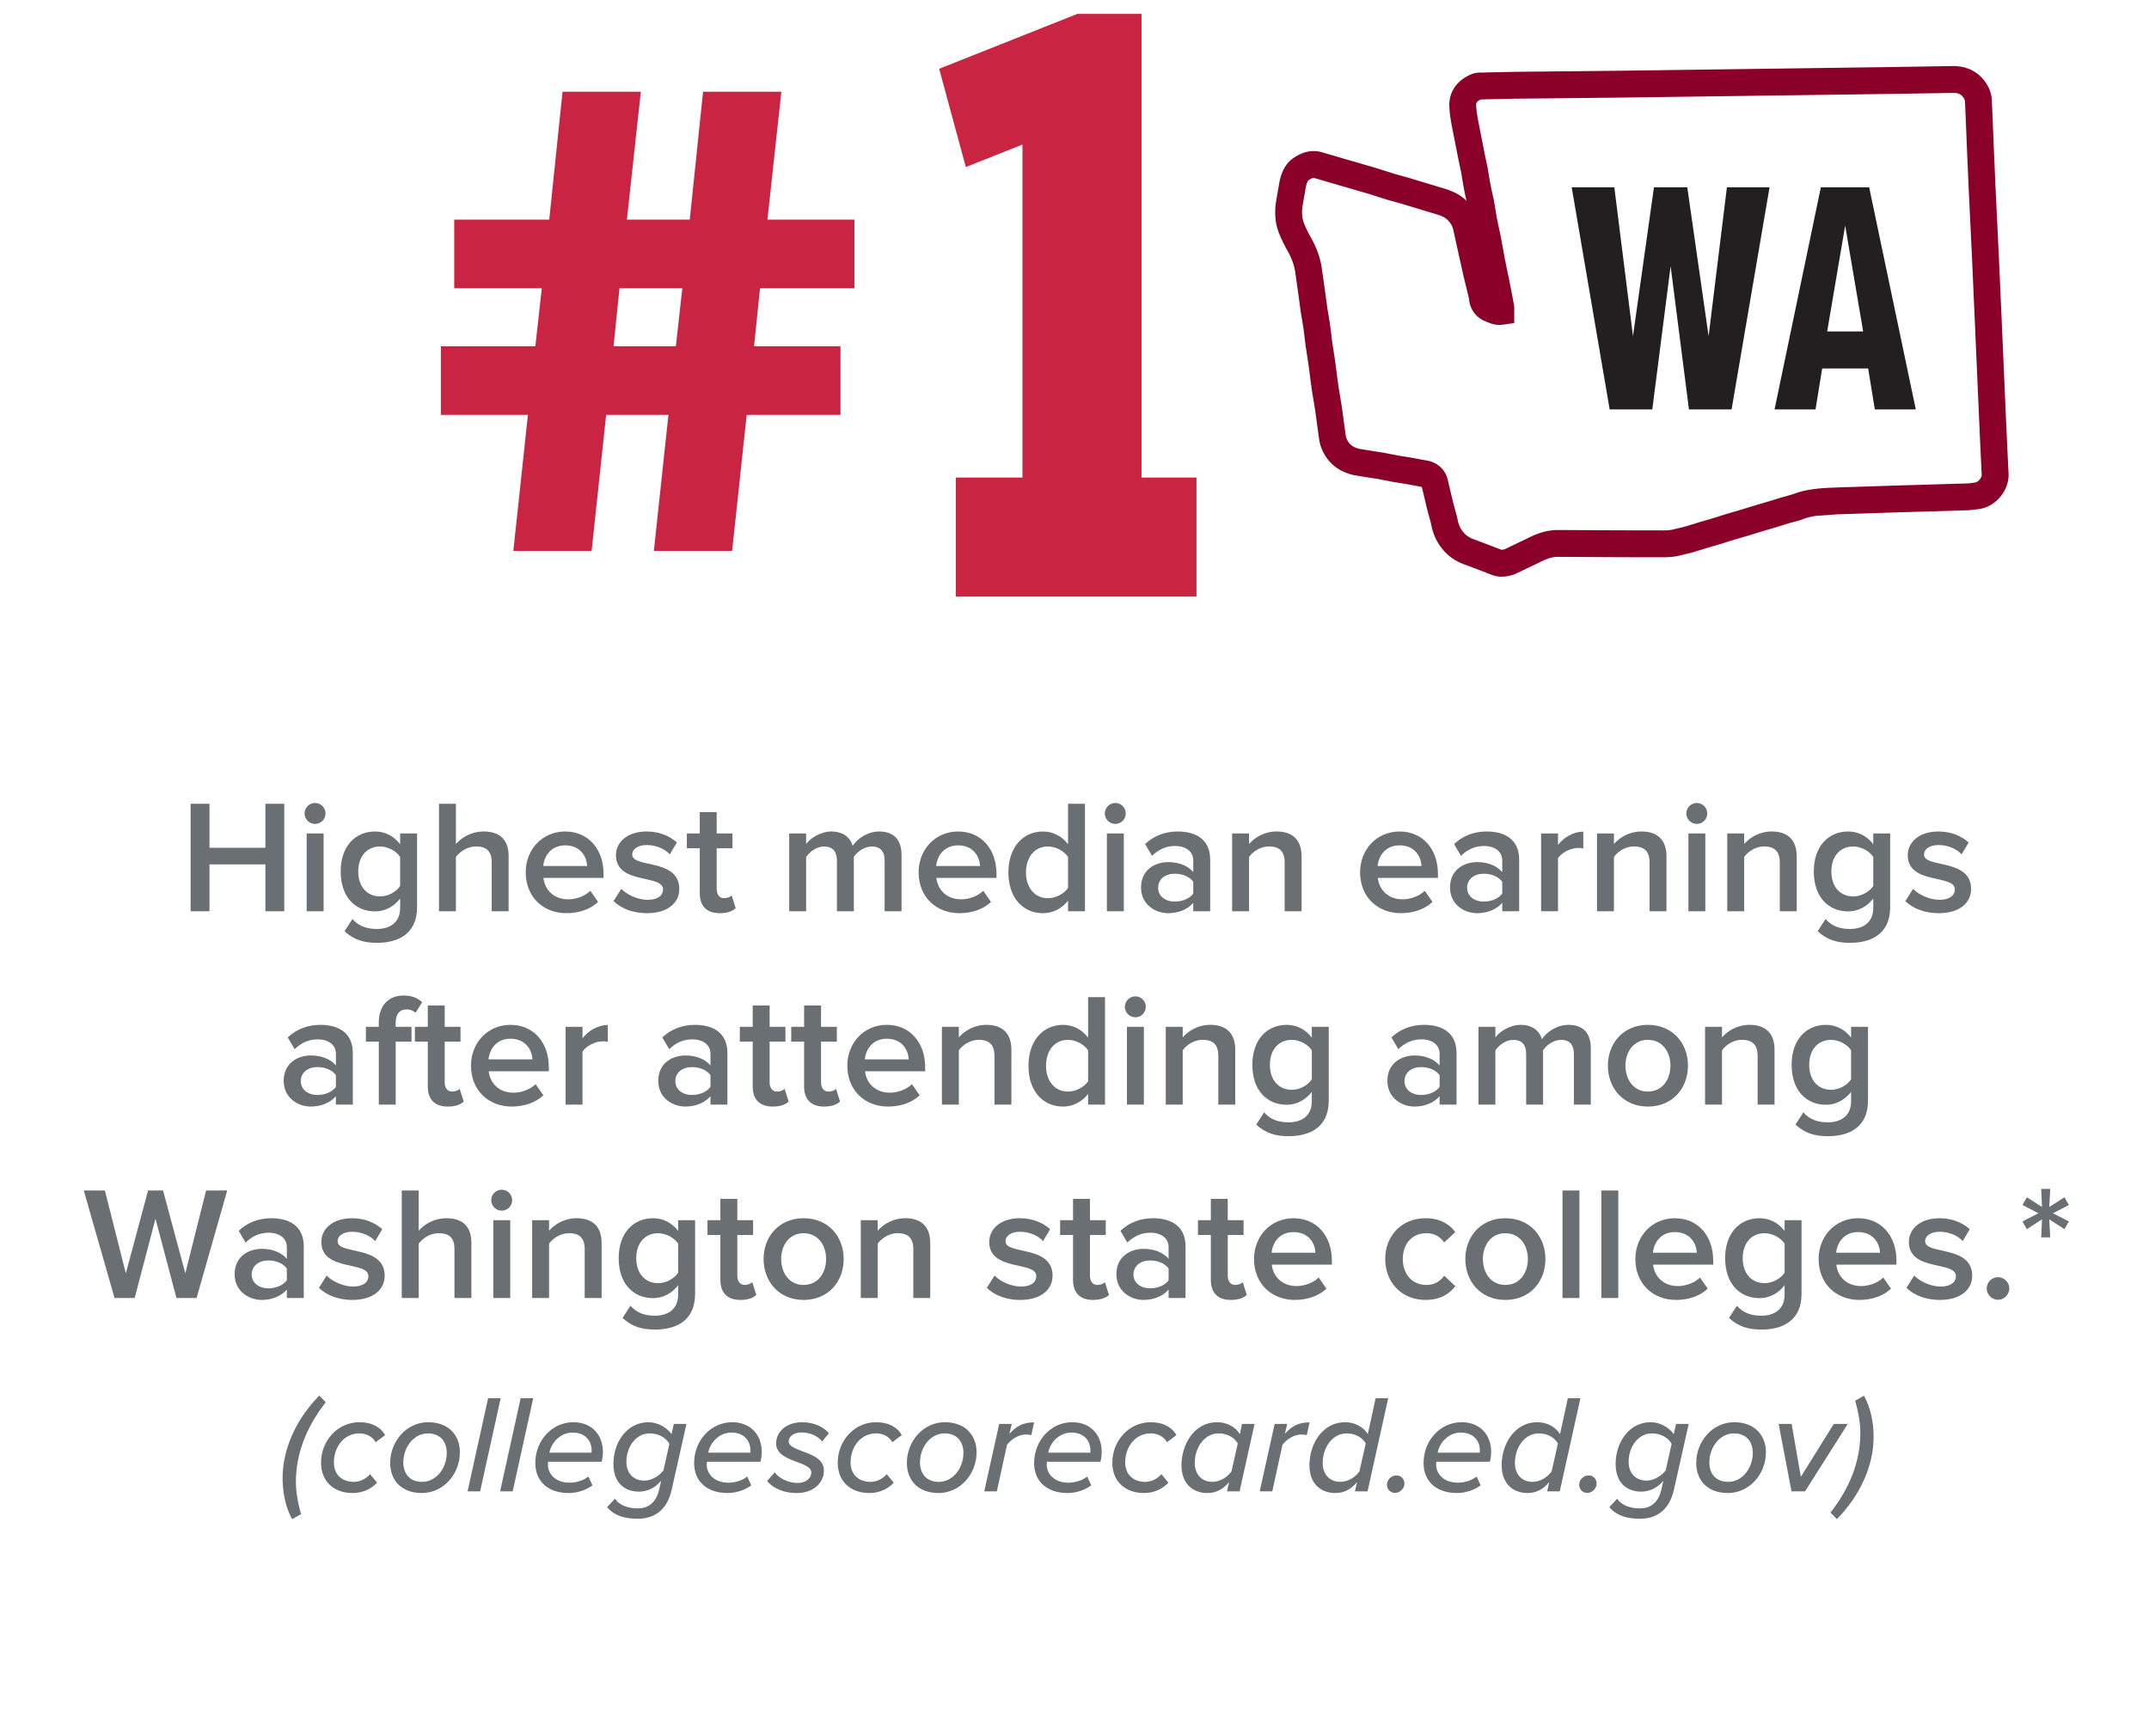 <svg xmlns="http://www.w3.org/2000/svg" xmlns:xlink="http://www.w3.org/1999/xlink" viewBox="0 0 400 323.178" xmlns:v="https://vecta.io/nano"><path d="M159.036 53.668V40.886h-16.191l2.593-23.805h-14.574l-2.475 23.805h-11.7l2.593-23.805h-14.574l-2.475 23.805h-17.69v12.782h16.306L99.65 64.457H82.068v12.782h16.195l-2.711 25.337h14.567l2.71-25.337h11.59l-2.711 25.337h14.566l2.71-25.337h17.458V64.456h-16.084l1.106-10.789h17.572zm-32.032 0l-1.199 10.789h-11.602l1.106-10.789h11.695zm85.472 35.244h10.23v22.165h-44.795V88.912h12.4V26.913l-10.54 4.185-4.96-18.289 25.729-10.23h11.935v86.333z" fill="#c92442"/><path fill="#8a0028" d="M279.415 107.357c-.862 0-1.583-.271-2.113-.47l-1.738-.68-2.704-1.022c-1.499-.504-2.725-1.246-3.749-2.27-1.4-1.4-2.312-3.156-2.709-5.217-.071-.37-.175-.731-.277-1.093l-.292-1.062-.263-.997-.378-1.616-.538-2.275-1.377-.257-1.462-.271-1.11-.178-1.29-.208-1.799-.347-1.035-.204-1.318-.198-3.06-.5c-2.934-.574-5.068-2.267-6.172-4.896-.242-.577-.412-1.218-.52-1.961l-.365-2.685-.353-2.591-.301-1.832-.238-1.408-.286-2.036-.176-1.383-.225-1.734-.347-2.275-.151-.966a2.57 2.57 0 0 1-.053-.303l-.119-1.029-.262-2.141-.315-1.951-.151-.889-.061-.367-.301-2.267-.732-5.208c-.2-1.249-.657-2.515-1.359-3.763-.662-1.176-1.19-2.255-1.613-3.298-.735-1.816-.923-3.794-.575-6.05l.571-3.306c.239-1.209.683-3.464 2.841-4.857 1.76-1.139 3.455-1.441 5.179-.931l4.188 1.229 1.996.575 3.661 1.064 1.981.623 1.662.526 1.315.368 1.12.309 1.542.465 4.589 1.387c1.493.448 3.318.997 4.792 2.482l-.048-.209-.212-.947-.353-1.82-.167-1.032-.208-1.256-.271-1.289-.208-.97-.245-1.244-.447-2.25-.629-3.232c-.169-.954-.35-2.085-.405-3.238-.133-2.781 1.41-5.017 4.235-6.134.632-.25 1.21-.254 1.556-.258l1.553-.039 4.731-.101 9.242-.095 11.414-.121 15.586-.212 33.791-.464 11.54-.184c3.213-.032 5.036 1.511 6.014 2.836.826 1.117 1.27 2.329 1.32 3.602l.343 8.348.067 1.621.236 5.464.302 6.298.36 7.53.437 9.807.796 18.225.312 6.942.249 5.154c.164 3.114-2.305 6.15-5.392 6.63l-.237.038-1.75.198-8.214.247-5.9.174-10.293.339-3.899.271c-.948.126-1.765.323-2.497.602-.64.244-1.279.413-1.843.562l-.792.217-1.34.411-1.235.38-1.317.388-1.228.36-1.271.39-1.4.429-1.238.361-1.344.394-1.228.387-1.273.401-1.292.378-1.106.323-1.042.324-1.749.532a19.5 19.5 0 0 1-1.163.28l-.845.2c-.985.273-2.032.402-3.294.406-2.42.007-4.839-.002-7.259-.012l-3.112-.012-9.349-.051h-.039c-1.14 0-2.231.44-3.514 1.099l-4.297 2.056c-.756.331-1.627.509-2.591.531l-.098-.001zm.106-4.993h0 0zm-31.547-38.607l.187 1.157.358 2.35.237 1.824.171 1.346.267 1.903.225 1.335.324 1.975.361 2.65.357 2.624a3.06 3.06 0 0 0 .181.741c.453 1.078 1.231 1.672 2.523 1.925l2.825.459 1.368.206a8.64 8.64 0 0 1 .37.068l.872.173 1.692.326 1.167.188 1.221.196 1.532.284 1.433.266c1.894.333 3.352 1.663 3.805 3.471l.614 2.581.37 1.581.218.825.286 1.043a18.67 18.67 0 0 1 .374 1.5c.208 1.077.644 1.936 1.334 2.627.472.471 1.045.81 1.805 1.065l2.964 1.117 1.644.644.422.148c.299-.014.511-.064.615-.109l4.016-1.922c1.611-.828 3.585-1.665 5.883-1.651l9.323.051 3.114.012 7.224.012c.804-.002 1.43-.073 1.971-.224l1.116-.267.872-.207 1.602-.488 1.103-.343 1.17-.342 1.215-.356 1.202-.379 1.304-.411 1.415-.414 1.186-.346 1.355-.415 1.311-.402 1.271-.374 1.271-.374 1.19-.366 1.401-.43.942-.259 1.339-.399c1.098-.418 2.281-.708 3.617-.885 1.518-.202 3.032-.26 4.369-.311l10.331-.341 5.908-.175 8.2-.246c.321-.011.71-.073 1.122-.138l.256-.041c.53-.083 1.195-.896 1.167-1.427l-.251-5.187-.312-6.952-.797-18.227-.436-9.795-.359-7.518-.302-6.306-.238-5.492-.067-1.619-.343-8.358c-.007-.179-.052-.433-.345-.829-.319-.432-.759-.833-1.904-.808l-11.559.185-33.789.464-15.597.213-11.427.121-9.233.095-4.657.099-1.62.04c-.896.407-.878.787-.861 1.154.042.869.185 1.764.333 2.603l.606 3.108.458 2.307.231 1.179.194.9.302 1.441.235 1.411.153.946.318 1.639.193.858.306 1.411.239 1.436.149.928a53.57 53.57 0 0 0 .332 1.726l.214.989.331 1.569.435 2.375.283 1.566.339 1.701.207.98.274 1.308.478 2.443.147.759.29 1.584c.064.405.051.755.042.987l-.004.151v2.168l-2.146.307c-1.314.188-2.363-.264-2.99-.533l-.228-.096a4.76 4.76 0 0 1-3.023-3.956c-.032-.274-.115-.612-.202-.969l-.078-.321-.34-1.392-.477-1.974-.567-2.564-.69-3.111-.63-2.845c-.126-.597-.462-1.158-1.056-1.765-.578-.589-1.545-.88-2.665-1.216l-4.646-1.404-1.461-.441-1.027-.283-1.47-.413-1.745-.552-1.874-.59-3.613-1.05-2.011-.58-4.216-1.237c-.136-.039-.359-.106-1.042.337-.286.185-.443.579-.649 1.626l-.535 3.1c-.207 1.34-.119 2.456.268 3.411.341.843.778 1.733 1.335 2.722.994 1.766 1.646 3.592 1.94 5.426l.752 5.349.298 2.245.185 1.08.339 2.106.278 2.269.11.93z"/><path d="M310.957 49.56l-3.41 26.659h-7.936l-7.067-41.352h7.936l3.472 27.712 3.906-27.712h6.2l3.968 27.712 3.41-27.712h7.936l-7.067 41.352h-7.936l-3.412-26.659zm36.767 19.034h-8.555l-1.24 7.625h-7.625l8.618-41.352h8.989l8.68 41.352h-7.625l-1.242-7.625zm-7.625-6.882h6.696l-3.348-19.715-3.348 19.715z" fill="#231f20"/><g fill="#696f73"><path d="M49.4 169.653v-8.729H38.99v8.729h-3.51v-20.01h3.51v8.19H49.4v-8.19h3.51v20.01H49.4z"/><use xlink:href="#B"/><use xlink:href="#C"/><use xlink:href="#D"/><use xlink:href="#E"/><use xlink:href="#F"/><use xlink:href="#G"/><use xlink:href="#H"/><use xlink:href="#I"/><use xlink:href="#J"/><use xlink:href="#B" x="148.947"/><path d="M222.107 169.653v-1.561c-1.08 1.23-2.76 1.92-4.68 1.92-2.37 0-5.04-1.59-5.04-4.8 0-3.329 2.67-4.709 5.04-4.709 1.95 0 3.63.63 4.68 1.859v-2.16c0-1.68-1.38-2.699-3.39-2.699-1.62 0-3.03.6-4.29 1.83l-1.29-2.19c1.68-1.59 3.78-2.34 6.09-2.34 3.21 0 6.03 1.35 6.03 5.25v9.6h-3.15zm0-3.3v-2.19c-.72-.989-2.07-1.5-3.45-1.5-1.77 0-3.09 1.021-3.09 2.61 0 1.56 1.32 2.58 3.09 2.58 1.381 0 2.73-.511 3.45-1.5z"/><use xlink:href="#K"/><use xlink:href="#I" x="82.169"/><use xlink:href="#L"/><use xlink:href="#M"/><use xlink:href="#K" x="67.919"/><path d="M313.876 151.443c0-1.079.9-1.949 1.95-1.949 1.08 0 1.95.87 1.95 1.949s-.87 1.95-1.95 1.95c-1.05 0-1.95-.87-1.95-1.95zm.391 18.21v-14.489h3.15v14.489h-3.15z"/><use xlink:href="#K" x="92.159"/><use xlink:href="#N"/><use xlink:href="#F" x="240.445"/><path d="M62.525 205.653v-1.561c-1.08 1.23-2.76 1.92-4.68 1.92-2.37 0-5.04-1.59-5.04-4.8 0-3.329 2.67-4.709 5.04-4.709 1.95 0 3.63.63 4.68 1.859v-2.16c0-1.68-1.38-2.699-3.39-2.699-1.62 0-3.03.6-4.29 1.83l-1.29-2.19c1.68-1.59 3.78-2.34 6.09-2.34 3.21 0 6.03 1.35 6.03 5.25v9.6h-3.15zm0-3.3v-2.19c-.72-.989-2.07-1.5-3.45-1.5-1.77 0-3.09 1.021-3.09 2.61 0 1.56 1.32 2.58 3.09 2.58 1.38 0 2.73-.511 3.45-1.5zm7.981 3.3v-11.729h-2.4v-2.76h2.4v-.811c0-3.149 1.83-5.01 4.59-5.01 1.29 0 2.58.33 3.479 1.26l-1.23 1.95c-.42-.39-.96-.63-1.68-.63-1.23 0-2.01.81-2.01 2.43v.811h2.94v2.76h-2.94v11.729h-3.149z"/><use xlink:href="#G" x="-50.624" y="36"/><use xlink:href="#E" x="-10.185" y="36"/><use xlink:href="#M" x="-181.572" y="36"/><use xlink:href="#L" x="-147.373" y="36"/><use xlink:href="#G" x="9.855" y="36"/><use xlink:href="#G" x="19.424" y="36"/><use xlink:href="#O"/><use xlink:href="#K" x="-54.015" y="36"/><use xlink:href="#J" x="3.734" y="36"/><use xlink:href="#B" x="152.681" y="36"/><use xlink:href="#K" x="-12.346" y="36"/><path d="M233.822 209.372l1.47-2.28c1.17 1.351 2.67 1.86 4.59 1.86 2.07 0 4.29-.96 4.29-3.93v-1.74c-1.11 1.439-2.76 2.399-4.65 2.399-3.69 0-6.419-2.669-6.419-7.439 0-4.68 2.7-7.439 6.419-7.439 1.83 0 3.48.84 4.65 2.37v-2.01h3.15v13.739c0 5.22-3.87 6.63-7.439 6.63-2.461.001-4.291-.54-6.061-2.16zm10.349-8.429v-5.399c-.69-1.08-2.25-1.95-3.72-1.95-2.49 0-4.08 1.859-4.08 4.649s1.59 4.65 4.08 4.65c1.47 0 3.03-.87 3.72-1.95zm23.789 4.71v-1.561c-1.08 1.23-2.76 1.92-4.68 1.92-2.37 0-5.04-1.59-5.04-4.8 0-3.329 2.67-4.709 5.04-4.709 1.95 0 3.629.63 4.68 1.859v-2.16c0-1.68-1.38-2.699-3.39-2.699-1.62 0-3.03.6-4.29 1.83l-1.29-2.19c1.68-1.59 3.78-2.34 6.09-2.34 3.21 0 6.03 1.35 6.03 5.25v9.6h-3.15zm0-3.3v-2.19c-.72-.989-2.07-1.5-3.45-1.5-1.77 0-3.09 1.021-3.09 2.61 0 1.56 1.32 2.58 3.09 2.58 1.381 0 2.73-.511 3.45-1.5z"/><use xlink:href="#H" x="128.292" y="36"/><use xlink:href="#P"/><use xlink:href="#K" x="88.033" y="36"/><use xlink:href="#N" x="-4.126" y="36"/><path d="M32.84 241.653l-3.9-14.76-3.87 14.76h-3.75l-5.729-20.01h3.93l3.9 15.42 4.14-15.42h2.79l4.14 15.42 3.87-15.42h3.93l-5.7 20.01H32.84z"/><use xlink:href="#Q"/><use xlink:href="#F" x="-54.839" y="72"/><use xlink:href="#D" x="-6.93" y="72"/><use xlink:href="#B" x="34.739" y="72"/><use xlink:href="#K" x="-130.287" y="72"/><use xlink:href="#C" x="51.749" y="72"/><use xlink:href="#G" x="3.84" y="72"/><use xlink:href="#P" x="-157.152" y="36"/><use xlink:href="#K" x="-69.119" y="72"/><use xlink:href="#F" x="69.478" y="72"/><path d="M199.727 238.292v-8.369h-2.4v-2.76h2.4v-3.96h3.15v3.96h2.94v2.76h-2.94v7.59c0 .989.48 1.71 1.38 1.71.6 0 1.17-.24 1.41-.511l.75 2.37c-.57.54-1.5.93-2.97.93-2.429 0-3.72-1.319-3.72-3.72z"/><use xlink:href="#Q" x="164.126"/><use xlink:href="#G" x="95.128" y="72"/><use xlink:href="#R"/><path d="M257.836 234.393c0-4.38 3.09-7.59 7.5-7.59 2.82 0 4.53 1.2 5.55 2.58l-2.07 1.92c-.81-1.141-1.92-1.71-3.33-1.71-2.64 0-4.38 1.979-4.38 4.8s1.74 4.83 4.38 4.83c1.41 0 2.52-.601 3.33-1.71l2.07 1.92c-1.02 1.38-2.73 2.579-5.55 2.579-4.41 0-7.5-3.21-7.5-7.619z"/><use xlink:href="#P" x="-26.535" y="36"/><path d="M290.835 241.653v-20.01h3.15v20.01h-3.15zm7.23 0v-20.01h3.15v20.01h-3.15z"/><use xlink:href="#R" x="70.979"/><use xlink:href="#N" x="-16.501" y="72"/><use xlink:href="#O" x="180.792" y="36"/><use xlink:href="#F" x="240.654" y="72"/><path d="M369.794 239.882a2.13 2.13 0 0 1 2.1-2.1 2.13 2.13 0 0 1 2.1 2.1 2.13 2.13 0 0 1-2.1 2.101 2.13 2.13 0 0 1-2.1-2.101zm10.14-9.509l.15-3.36-2.82 1.83-.81-1.44 2.97-1.529-2.97-1.53.81-1.439 2.82 1.8-.15-3.36h1.68l-.18 3.36 2.82-1.8.84 1.439-2.97 1.53 2.97 1.529-.84 1.44-2.82-1.83.18 3.36h-1.68zM54.375 282.826c-1.144-2.054-1.768-4.784-1.768-7.645 0-5.408 2.496-10.946 6.812-15.34l1.222 1.222c-3.458 4.42-5.564 9.387-5.564 14.873 0 1.949.442 4.134.962 5.954l-1.664.936z"/><use xlink:href="#S"/><use xlink:href="#T"/><path d="M87.03 277.653l3.822-17.343h2.34l-3.822 17.343h-2.34zm6.058 0l3.822-17.343h2.34l-3.822 17.343h-2.34z"/><use xlink:href="#U"/><path d="M114.459 279.031c.832 1.222 2.418 1.794 4.238 1.794 1.794 0 3.433-.884 4.03-3.666l.338-1.508c-.988 1.248-2.444 2.054-4.134 2.054-2.6 0-4.758-1.56-4.758-5.174 0-3.9 2.444-7.749 6.526-7.749 1.638 0 3.38.91 4.29 2.211l.442-1.898h2.34l-2.704 12.064c-.91 4.316-3.614 5.59-6.318 5.59-2.418 0-4.368-.52-5.746-2.158l1.456-1.56zm10.141-10.219c-.676-1.222-2.106-1.95-3.666-1.95-2.626 0-4.342 2.574-4.342 5.278 0 2.158 1.326 3.511 3.354 3.511 1.353 0 2.704-.858 3.536-1.872l1.118-4.967zm11.7-4.03c3.302 0 5.486 2.236 5.486 5.539 0 .624-.13 1.456-.234 1.819h-9.958c-.026.104-.052.364-.052.521 0 1.689 1.352 3.38 4.056 3.38 1.17 0 2.548-.39 3.484-1.144l.754 1.638c-1.145.858-2.809 1.43-4.395 1.43-3.874 0-6.24-2.184-6.24-5.59 0-4.134 3.068-7.593 7.099-7.593zm3.354 5.668c.026-.078.026-.286.026-.416 0-1.847-1.222-3.328-3.562-3.328-2.158 0-3.926 1.768-4.291 3.744h7.827zm4.549 3.666c.676.962 2.366 1.976 4.238 1.976 1.612 0 2.574-.936 2.574-1.95 0-.962-1.248-1.43-2.652-1.949-1.794-.677-3.9-1.456-3.9-3.459 0-2.08 1.742-3.952 4.888-3.952 2.132 0 4.004.885 4.94 2.055l-1.274 1.534c-.598-.885-2.158-1.69-3.744-1.69-1.56 0-2.47.729-2.47 1.69 0 .857 1.196 1.3 2.548 1.819 1.846.677 4.004 1.456 4.004 3.589 0 2.21-1.846 4.186-5.07 4.186-2.288 0-4.264-.779-5.512-2.235l1.43-1.614z"/><use xlink:href="#S" x="96.172"/><use xlink:href="#T" x="96.172"/><use xlink:href="#V"/><path d="M199.582 264.782c3.302 0 5.486 2.236 5.486 5.539 0 .624-.13 1.456-.234 1.819h-9.958c-.026.104-.052.364-.052.521 0 1.689 1.352 3.38 4.056 3.38 1.17 0 2.548-.39 3.484-1.144l.754 1.638c-1.144.858-2.808 1.43-4.394 1.43-3.874 0-6.24-2.184-6.24-5.59 0-4.134 3.068-7.593 7.098-7.593zm3.354 5.668c.026-.078.026-.286.026-.416 0-1.847-1.222-3.328-3.562-3.328-2.158 0-3.926 1.768-4.29 3.744h7.826z"/><use xlink:href="#S" x="147.287"/><path d="M231.172 265.094h2.34l-2.782 12.559h-2.34l.39-1.742c-1.04 1.3-2.392 2.054-4.03 2.054-2.86 0-4.836-1.872-4.836-5.174 0-4.004 2.47-8.009 6.604-8.009 1.872 0 3.406.858 4.265 2.211l.389-1.899zm-5.512 10.79c1.456 0 2.808-.884 3.562-1.95l1.17-5.2c-.598-1.04-1.872-1.872-3.562-1.872-2.652 0-4.446 2.652-4.446 5.486 0 2.185 1.326 3.536 3.276 3.536z"/><use xlink:href="#V" x="51.272"/><path d="M256.054 260.31h2.34l-3.848 17.343h-2.34l.39-1.742c-1.04 1.3-2.392 2.054-4.03 2.054-2.86 0-4.836-1.872-4.836-5.174 0-4.004 2.47-8.009 6.604-8.009 1.872 0 3.406.858 4.264 2.211l1.456-6.683zm-6.578 15.574c1.456 0 2.808-.884 3.562-1.95l1.17-5.2c-.598-1.04-1.872-1.872-3.562-1.872-2.652 0-4.446 2.652-4.446 5.486 0 2.185 1.325 3.536 3.276 3.536zm10.477-1.195c.806 0 1.456.649 1.456 1.508 0 .936-.806 1.742-1.768 1.742-.832 0-1.482-.677-1.482-1.509 0-.962.806-1.741 1.794-1.741z"/><use xlink:href="#U" x="165.332"/><path d="M291.83 260.31h2.34l-3.848 17.343h-2.34l.39-1.742c-1.04 1.3-2.392 2.054-4.03 2.054-2.86 0-4.836-1.872-4.836-5.174 0-4.004 2.47-8.009 6.604-8.009 1.872 0 3.406.858 4.265 2.211l1.455-6.683zm-6.579 15.574c1.456 0 2.808-.884 3.562-1.95l1.17-5.2c-.598-1.04-1.872-1.872-3.562-1.872-2.652 0-4.446 2.652-4.446 5.486.001 2.185 1.327 3.536 3.276 3.536zm10.478-1.195c.806 0 1.456.649 1.456 1.508 0 .936-.806 1.742-1.769 1.742-.832 0-1.482-.677-1.482-1.509.001-.962.807-1.741 1.795-1.741zm5.278 4.342c.832 1.222 2.418 1.794 4.238 1.794 1.794 0 3.433-.884 4.03-3.666l.338-1.508c-.988 1.248-2.444 2.054-4.134 2.054-2.6 0-4.758-1.56-4.758-5.174 0-3.9 2.444-7.749 6.526-7.749 1.638 0 3.38.91 4.29 2.211l.442-1.898h2.34l-2.704 12.064c-.91 4.316-3.614 5.59-6.318 5.59-2.418 0-4.368-.52-5.746-2.158l1.456-1.56zm10.14-10.219c-.676-1.222-2.106-1.95-3.666-1.95-2.626 0-4.342 2.574-4.342 5.278 0 2.158 1.326 3.511 3.354 3.511 1.353 0 2.704-.858 3.536-1.872l1.118-4.967zm11.648-4.03c3.692 0 5.902 2.314 5.902 5.616 0 3.952-2.99 7.566-7.098 7.566-3.692 0-5.876-2.288-5.876-5.616 0-3.926 2.964-7.566 7.072-7.566zm-.052 2.08c-2.678 0-4.576 2.652-4.576 5.383 0 2.236 1.3 3.64 3.51 3.64 2.678 0 4.576-2.626 4.576-5.382 0-2.237-1.325-3.641-3.51-3.641zm10.712 10.791l-2.393-12.559h2.418l1.716 9.854 6.136-9.854h2.6l-7.956 12.559h-2.521zm13.494-17.811c1.144 2.054 1.794 4.784 1.794 7.644 0 5.435-2.522 10.947-6.838 15.341l-1.196-1.222c3.458-4.395 5.564-9.36 5.564-14.873 0-1.924-.442-4.134-.962-5.954l1.638-.936z"/></g><defs ><path id="B" d="M56.691 151.443c0-1.079.9-1.949 1.95-1.949 1.08 0 1.95.87 1.95 1.949s-.87 1.95-1.95 1.95c-1.05 0-1.95-.87-1.95-1.95zm.39 18.21v-14.489h3.15v14.489h-3.15z"/><path id="C" d="M64.131 173.372l1.47-2.28c1.17 1.351 2.669 1.86 4.589 1.86 2.07 0 4.29-.96 4.29-3.93v-1.74c-1.11 1.439-2.76 2.399-4.65 2.399-3.69 0-6.419-2.669-6.419-7.439 0-4.68 2.7-7.439 6.419-7.439 1.83 0 3.48.84 4.65 2.37v-2.01h3.15v13.739c0 5.22-3.87 6.63-7.44 6.63-2.459.001-4.289-.54-6.059-2.16zm10.349-8.429v-5.399c-.69-1.08-2.25-1.95-3.72-1.95-2.49 0-4.08 1.859-4.08 4.649s1.59 4.65 4.08 4.65c1.47 0 3.03-.87 3.72-1.95z"/><path id="D" d="M91.52 169.653v-9.12c0-2.25-1.17-2.939-2.94-2.939-1.59 0-2.97.96-3.72 1.95v10.109h-3.15v-20.01h3.15v7.5a6.93 6.93 0 0 1 5.13-2.34c3.12 0 4.68 1.62 4.68 4.59v10.26h-3.15z"/><path id="E" d="M97.85 162.393c0-4.2 3.06-7.59 7.35-7.59 4.35 0 7.14 3.33 7.14 7.89v.75h-11.19c.24 2.189 1.89 3.99 4.62 3.99 1.41 0 3.09-.57 4.11-1.591l1.44 2.07c-1.44 1.38-3.57 2.1-5.88 2.1-4.35 0-7.59-3.029-7.59-7.619zm7.35-5.01c-2.7 0-3.93 2.069-4.08 3.84h8.16c-.061-1.71-1.231-3.84-4.08-3.84z"/><path id="F" d="M114.2 167.762l1.44-2.279c1.02 1.05 3.03 2.04 4.92 2.04s2.85-.811 2.85-1.95c0-2.85-8.76-.81-8.76-6.359 0-2.37 2.04-4.41 5.7-4.41 2.46 0 4.32.87 5.64 2.04l-1.32 2.22c-.87-.99-2.49-1.74-4.29-1.74-1.65 0-2.7.75-2.7 1.771 0 2.58 8.76.66 8.76 6.42 0 2.55-2.13 4.499-6.03 4.499-2.46-.002-4.71-.781-6.21-2.252z"/><path id="G" d="M130.249 166.292v-8.369h-2.4v-2.76h2.4v-3.96h3.15v3.96h2.94v2.76h-2.94v7.59c0 .989.48 1.71 1.38 1.71.6 0 1.17-.24 1.41-.511l.75 2.37c-.57.54-1.5.93-2.97.93-2.43 0-3.72-1.319-3.72-3.72z"/><path id="H" d="M164.658 169.653v-9.45c0-1.56-.69-2.609-2.37-2.609-1.41 0-2.73.99-3.36 1.92v10.14h-3.15v-9.45c0-1.56-.69-2.609-2.4-2.609-1.38 0-2.67.99-3.33 1.95v10.109h-3.15v-14.489h3.15v1.979c.6-.9 2.52-2.34 4.709-2.34 2.16 0 3.48 1.08 3.96 2.67.84-1.32 2.76-2.67 4.92-2.67 2.67 0 4.17 1.439 4.17 4.38v10.47h-3.149z"/><path id="I" d="M170.988 162.393c0-4.2 3.06-7.59 7.35-7.59 4.35 0 7.14 3.33 7.14 7.89v.75h-11.189c.24 2.189 1.89 3.99 4.62 3.99 1.41 0 3.09-.57 4.11-1.591l1.44 2.07c-1.44 1.38-3.57 2.1-5.88 2.1-4.351 0-7.591-3.029-7.591-7.619zm7.35-5.01c-2.7 0-3.93 2.069-4.08 3.84h8.16c-.061-1.71-1.231-3.84-4.08-3.84z"/><path id="J" d="M198.798 169.653v-1.98c-1.11 1.44-2.79 2.34-4.65 2.34-3.72 0-6.45-2.819-6.45-7.589 0-4.681 2.7-7.62 6.45-7.62 1.8 0 3.479.84 4.65 2.37v-7.53h3.149v20.01h-3.149zm0-4.35v-5.76c-.72-1.08-2.25-1.95-3.75-1.95-2.49 0-4.08 2.01-4.08 4.83 0 2.789 1.59 4.8 4.08 4.8 1.5 0 3.03-.841 3.75-1.92z"/><path id="K" d="M239.117 169.653v-9.06c0-2.25-1.14-3-2.91-3-1.62 0-3 .96-3.72 1.95v10.109h-3.15v-14.489h3.15v1.979a6.86 6.86 0 0 1 5.1-2.34c3.12 0 4.68 1.68 4.68 4.649v10.2h-3.15z"/><path id="L" d="M279.617 169.653v-1.561c-1.08 1.23-2.76 1.92-4.68 1.92-2.37 0-5.04-1.59-5.04-4.8 0-3.329 2.67-4.709 5.04-4.709 1.95 0 3.629.63 4.68 1.859v-2.16c0-1.68-1.38-2.699-3.39-2.699-1.62 0-3.03.6-4.29 1.83l-1.29-2.19c1.68-1.59 3.78-2.34 6.09-2.34 3.21 0 6.03 1.35 6.03 5.25v9.6h-3.15zm0-3.3v-2.19c-.72-.989-2.07-1.5-3.45-1.5-1.77 0-3.09 1.021-3.09 2.61 0 1.56 1.32 2.58 3.09 2.58 1.38 0 2.729-.511 3.45-1.5z"/><path id="M" d="M286.847 169.653v-14.489h3.15v2.13c1.08-1.38 2.82-2.46 4.709-2.46v3.119c-.27-.06-.6-.09-.99-.09-1.32 0-3.09.9-3.72 1.92v9.87h-3.149z"/><path id="N" d="M338.326 173.372l1.47-2.28c1.17 1.351 2.669 1.86 4.589 1.86 2.07 0 4.29-.96 4.29-3.93v-1.74c-1.11 1.439-2.76 2.399-4.65 2.399-3.69 0-6.419-2.669-6.419-7.439 0-4.68 2.7-7.439 6.419-7.439 1.83 0 3.48.84 4.65 2.37v-2.01h3.15v13.739c0 5.22-3.87 6.63-7.44 6.63-2.459.001-4.289-.54-6.059-2.16zm10.35-8.429v-5.399c-.69-1.08-2.25-1.95-3.72-1.95-2.49 0-4.08 1.859-4.08 4.649s1.59 4.65 4.08 4.65c1.47 0 3.03-.87 3.72-1.95z"/><path id="O" d="M157.713 198.393c0-4.2 3.06-7.59 7.35-7.59 4.35 0 7.14 3.33 7.14 7.89v.75h-11.189c.24 2.189 1.89 3.99 4.62 3.99 1.41 0 3.09-.57 4.11-1.591l1.44 2.07c-1.44 1.38-3.57 2.1-5.88 2.1-4.351 0-7.591-3.029-7.591-7.619zm7.349-5.01c-2.7 0-3.93 2.069-4.08 3.84h8.16c-.06-1.71-1.23-3.84-4.08-3.84z"/><path id="P" d="M299.281 198.393c0-4.14 2.85-7.59 7.439-7.59 4.65 0 7.47 3.45 7.47 7.59 0 4.17-2.82 7.619-7.47 7.619-4.59 0-7.439-3.449-7.439-7.619zm11.639 0c0-2.55-1.5-4.8-4.2-4.8-2.67 0-4.17 2.25-4.17 4.8 0 2.58 1.5 4.83 4.17 4.83 2.7 0 4.2-2.25 4.2-4.83z"/><path id="Q" d="M53.391 241.653v-1.561c-1.08 1.23-2.76 1.92-4.68 1.92-2.37 0-5.04-1.59-5.04-4.8 0-3.329 2.67-4.709 5.04-4.709 1.95 0 3.63.63 4.68 1.859v-2.16c0-1.68-1.38-2.699-3.39-2.699-1.62 0-3.03.6-4.29 1.83l-1.29-2.19c1.68-1.59 3.78-2.34 6.09-2.34 3.21 0 6.03 1.35 6.03 5.25v9.6h-3.15zm0-3.3v-2.19c-.72-.989-2.07-1.5-3.45-1.5-1.77 0-3.09 1.021-3.09 2.61 0 1.56 1.32 2.58 3.09 2.58 1.38 0 2.729-.511 3.45-1.5z"/><path id="R" d="M233.416 234.393c0-4.2 3.06-7.59 7.35-7.59 4.35 0 7.14 3.33 7.14 7.89v.75h-11.189c.24 2.189 1.89 3.99 4.62 3.99 1.41 0 3.09-.57 4.11-1.591l1.44 2.07c-1.44 1.38-3.57 2.1-5.88 2.1-4.351 0-7.591-3.029-7.591-7.619zm7.35-5.01c-2.7 0-3.93 2.069-4.08 3.84h8.16c-.06-1.71-1.23-3.84-4.08-3.84z"/><path id="S" d="M66.881 264.782c2.392 0 3.952.937 4.81 2.393l-1.768 1.326c-.598-1.066-1.742-1.639-3.016-1.639-2.912 0-4.758 2.549-4.758 5.408 0 2.366 1.612 3.614 3.718 3.614 1.222 0 2.288-.598 3.016-1.43l1.3 1.586c-1.014 1.066-2.496 1.924-4.55 1.924-3.484 0-5.876-2.158-5.876-5.642 0-4.134 3.12-7.54 7.124-7.54z"/><path id="T" d="M79.699 264.782c3.692 0 5.902 2.314 5.902 5.616 0 3.952-2.99 7.566-7.098 7.566-3.692 0-5.876-2.288-5.876-5.616-.001-3.926 2.964-7.566 7.072-7.566zm-.053 2.08c-2.678 0-4.576 2.652-4.576 5.383 0 2.236 1.3 3.64 3.51 3.64 2.678 0 4.576-2.626 4.576-5.382.001-2.237-1.325-3.641-3.51-3.641z"/><path id="U" d="M106.737 264.782c3.302 0 5.486 2.236 5.486 5.539 0 .624-.13 1.456-.234 1.819h-9.958c-.026.104-.052.364-.052.521 0 1.689 1.352 3.38 4.056 3.38 1.17 0 2.548-.39 3.484-1.144l.754 1.638c-1.144.858-2.808 1.43-4.394 1.43-3.874 0-6.24-2.184-6.24-5.59 0-4.134 3.068-7.593 7.098-7.593zm3.355 5.668c.026-.078.026-.286.026-.416 0-1.847-1.222-3.328-3.562-3.328-2.158 0-3.926 1.768-4.29 3.744h7.826z"/><path id="V" d="M183.202 277.653l2.782-12.559h2.34l-.442 1.846c1.196-1.352 2.496-2.132 4.603-2.132l-.52 2.366c-.156-.026-.572-.104-1.04-.104-1.378 0-2.704.91-3.484 1.898l-1.898 8.685h-2.341z"/></defs></svg>